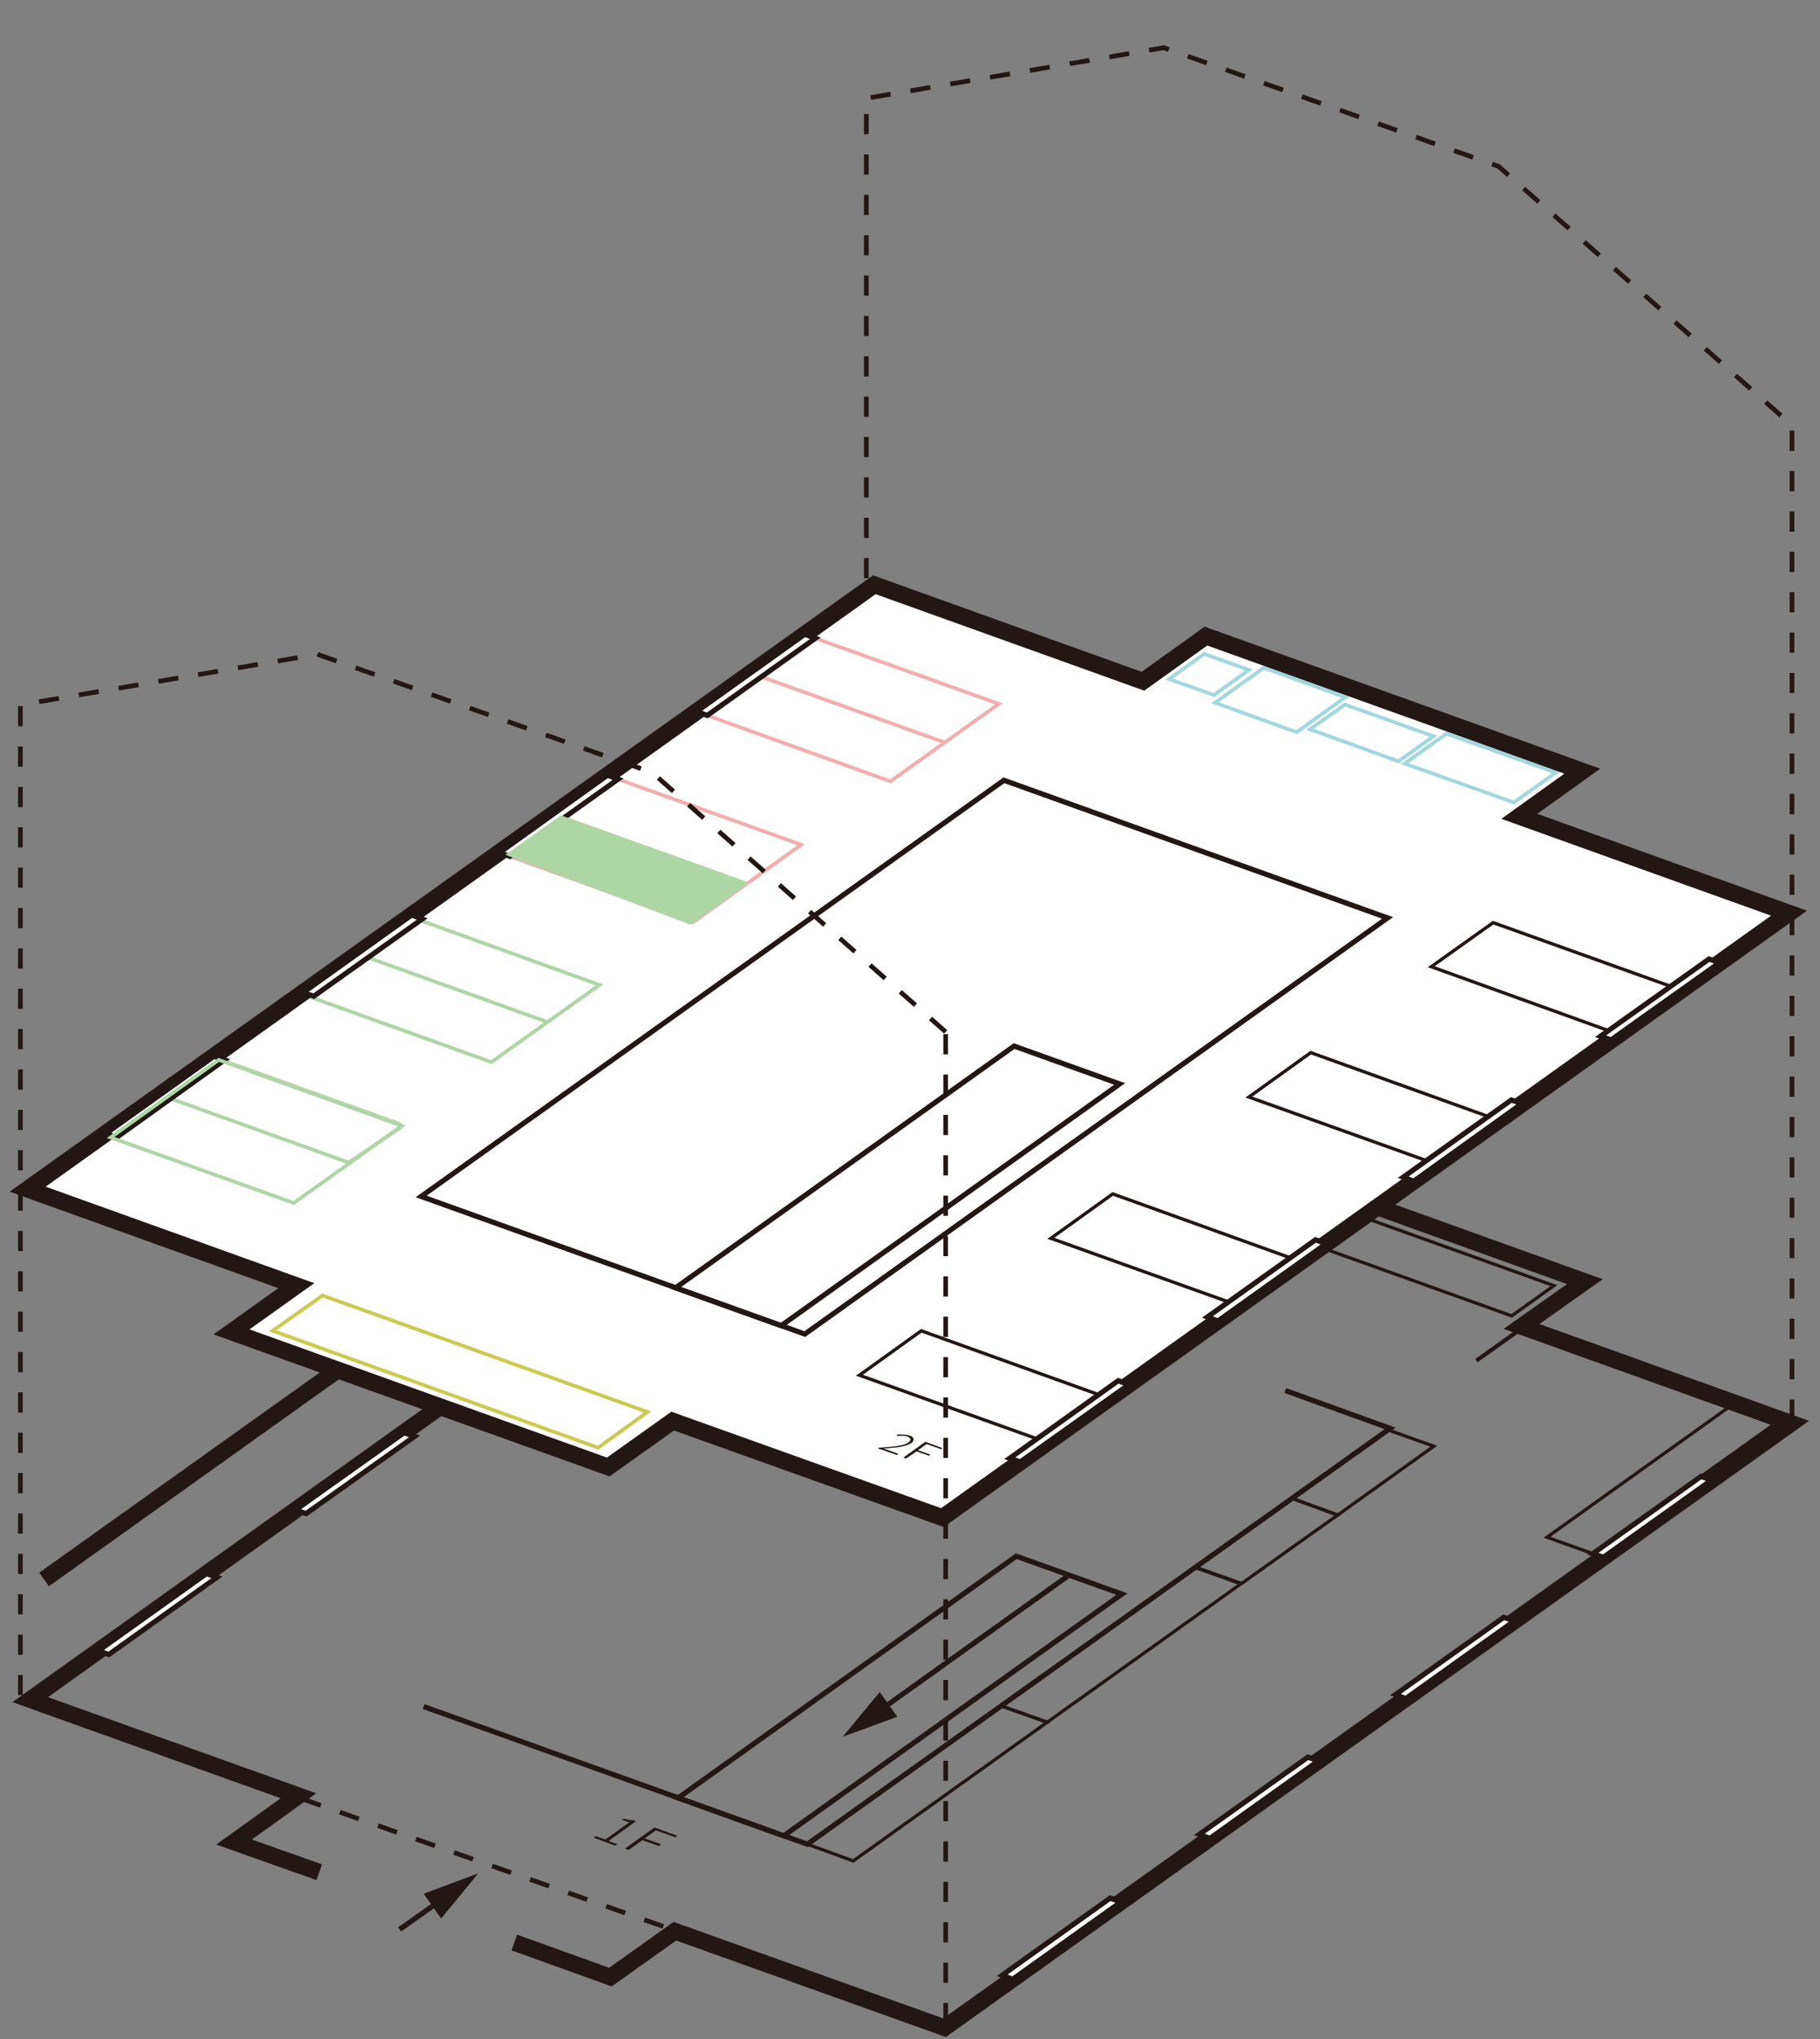 <?xml version="1.0" encoding="utf-8"?>
<!-- Generator: Adobe Illustrator 26.3.1, SVG Export Plug-In . SVG Version: 6.00 Build 0)  -->
<svg version="1.1" id="圖層_1" xmlns="http://www.w3.org/2000/svg" xmlns:xlink="http://www.w3.org/1999/xlink" x="0px" y="0px"
	 viewBox="0 0 500 560" style="enable-background:new 0 0 500 560;" xml:space="preserve">
<rect x="0" y="0" width="500" height="560" fill="#808080" stroke="none"/>
<style type="text/css">
	.st0{fill:none;stroke:#221714;stroke-width:1.286;stroke-miterlimit:10;stroke-dasharray:5.543;}
	.st1{fill:none;stroke:#221714;stroke-width:1.421;stroke-miterlimit:10;}
	.st2{fill:none;stroke:#221714;stroke-width:4.579;stroke-miterlimit:10;}
	.st3{fill:none;stroke:#221714;stroke-width:1.122;stroke-miterlimit:10;}
	.st4{fill:#221714;}
	.st5{fill:#FFFFFF;stroke:#221714;stroke-width:1.421;stroke-miterlimit:10;}
	.st6{fill:none;stroke:#221714;stroke-width:0.896;stroke-miterlimit:10;}
	.st7{fill:none;stroke:#221714;stroke-width:1.421;stroke-miterlimit:10;}
	.st8{fill:#FFFFFF;}
	.st9{fill:none;stroke:#C4D5B0;stroke-miterlimit:10;}
	.st10{fill:none;stroke:#F2AEAF;stroke-miterlimit:10;}
	.st11{fill:none;stroke:#CACA52;stroke-miterlimit:10;}
	.st12{fill:none;stroke:#A2D7DE;stroke-miterlimit:10;}
	.st13{fill:none;stroke:#F5D5BE;stroke-miterlimit:10;}
	.st14{fill:none;stroke:#AED6A5;stroke-miterlimit:10;}
	.st15{fill:none;stroke:#221714;stroke-width:4.628;stroke-miterlimit:10;}
	.st16{fill:none;stroke:#221714;stroke-width:0.906;stroke-miterlimit:10;}
	.st17{fill:#FFFFFF;stroke:#221714;stroke-width:1.421;stroke-miterlimit:10;}
	.st18{fill:#AED6A5;stroke:#AED6A5;stroke-width:1.2;stroke-miterlimit:10;}
</style>
<g>
	<polyline class="st0" points="492.3,389.9 492.3,116.8 411.7,45.7 319.7,13.1 238,27 238,300.1 	"/>
	<g>
		<g>
			<polygon class="st1" points="167.7,356.1 137.9,377.3 135,376.3 164.8,355 			"/>
			<polyline class="st2" points="141.3,533.5 167.7,543 185.4,530.4 259.5,556.9 492.1,390.9 418,364.3 435.4,352 331.9,314.8 
				314.6,327.2 240.9,300.7 199.8,330.1 171.6,320 12.1,433.8 			"/>
			<polyline class="st2" points="171.8,350 8.3,466.8 82,493.2 64.3,505.9 87.7,514.2 			"/>
			<polyline class="st1" points="299.8,362.8 276.5,354.4 314.6,327.2 			"/>
			<polyline class="st1" points="116.4,468.7 221.8,506.5 381.9,392.3 353.1,381.9 			"/>
			<polygon class="st1" points="308.2,437.8 215.3,504.2 186.3,493.8 279.2,427.4 			"/>
			<line class="st1" x1="276.5" y1="354.4" x2="202.7" y2="327.9"/>
			<line class="st3" x1="405.6" y1="373.7" x2="418.5" y2="364.5"/>
			<g>
				<g>
					<line class="st1" x1="293.7" y1="432.6" x2="241.8" y2="469.7"/>
					<g>
						<polygon class="st4" points="241.7,464.7 231.5,477 246.5,471.5 						"/>
					</g>
				</g>
			</g>
			<g>
				<g>
					<line class="st1" x1="109.8" y1="529.9" x2="121.1" y2="521.9"/>
					<g>
						<polygon class="st4" points="121.2,526.9 131.4,514.5 116.4,520.1 						"/>
					</g>
				</g>
			</g>
			<polygon class="st5" points="113.9,394.5 84.1,415.7 81.2,414.7 111,393.5 			"/>
			<polygon class="st5" points="59.6,433.2 29.9,454.4 27,453.4 56.7,432.2 			"/>
		</g>
		<polygon class="st5" points="416,445.2 386.2,466.5 383.4,465.4 413.1,444.2 		"/>
		<polygon class="st5" points="470.2,406.5 440.5,427.7 437.6,426.7 467.3,405.5 		"/>
		<polygon class="st5" points="362.2,483.6 332.4,504.9 329.5,503.8 359.3,482.6 		"/>
		<polygon class="st5" points="307.9,522.4 278.2,543.6 275.3,542.5 305,521.3 		"/>
		<polygon class="st6" points="287.7,473 275,468.5 221.8,506.5 234.4,511.1 		"/>
		<polygon class="st6" points="340.9,435 328.3,430.5 275,468.5 287.7,473 		"/>
		<polygon class="st6" points="367.5,416.1 354.9,411.5 328.4,430.4 341.1,434.9 		"/>
		<polygon class="st6" points="489.2,389.9 476.6,385.3 425,422.2 437.6,426.7 		"/>
		<polygon class="st6" points="333,319.4 321.3,327.7 415.3,361.4 426.9,353.1 		"/>
		<polygon class="st6" points="393.9,397.2 381.3,392.7 354.9,411.5 367.5,416.1 		"/>
	</g>
	<g>
		<g>
			<line class="st7" x1="293.1" y1="292.5" x2="241.1" y2="329.6"/>
			<g>
				<polygon class="st4" points="241,324.6 230.9,336.9 245.8,331.3 				"/>
			</g>
		</g>
	</g>
	<polygon class="st8" points="491.5,250.8 417.4,224.2 434.7,211.8 331.3,174.7 314,187.1 240.2,160.6 7.6,326.6 81.4,353.1 
		63.6,365.8 167.1,402.9 184.8,390.3 258.9,416.8 	"/>
	<path class="st9" d="M45.8,301.6l14.5-10.3c0.2-0.2,0.5-0.2,0.8-0.1l48.3,17.3c0.7,0.2,0.8,1.1,0.2,1.5l-14.5,9.7"/>
	<polygon class="st10" points="274.4,193.3 244.6,214.6 194.3,196.5 224,175.3 	"/>
	<polygon class="st11" points="177.9,387.8 164.3,397.6 74.9,365.5 88.6,355.8 	"/>
	<g>
		<polygon class="st12" points="415.9,220.4 427.4,212.2 397.4,201.5 385.9,209.7 		"/>
		<polygon class="st12" points="384.2,209.1 393.8,202.2 369.5,193.5 359.9,200.3 		"/>
		<polygon class="st12" points="356.2,201.1 369.6,191.5 347.2,183.4 333.8,193 		"/>
		<polygon class="st12" points="330.8,179.6 321.2,186.5 333.5,190.9 343.1,184 		"/>
	</g>
	<polygon class="st10" points="220.1,232 190.4,253.3 140.1,235.2 169.8,214 	"/>
	<line class="st13" x1="154.9" y1="224.6" x2="205.2" y2="242.7"/>
	<polygon class="st14" points="164.7,270.5 135,291.7 84.6,273.6 114.4,252.4 	"/>
	<line class="st14" x1="101.1" y1="263" x2="150.4" y2="280.7"/>
	<line class="st14" x1="46.8" y1="301.7" x2="96.1" y2="319.4"/>
	<line class="st10" x1="209.2" y1="185.9" x2="259.5" y2="203.9"/>
	<polygon class="st15" points="491.5,250.8 417.4,224.2 434.7,211.8 331.3,174.7 314,187.1 240.2,160.6 7.6,326.6 81.4,353.1 
		63.6,365.8 167.1,402.9 184.8,390.3 258.9,416.8 	"/>
	<polygon class="st7" points="381.2,252.1 221.1,366.4 115.7,328.6 275.8,214.3 	"/>
	<polygon class="st7" points="307.6,297.7 214.6,364.1 185.6,353.7 278.6,287.3 	"/>
	<polygon class="st16" points="304.8,384.1 287.8,396.2 236.1,377.7 253.1,365.5 	"/>
	<polygon class="st16" points="357.4,346.5 340.4,358.6 288.7,340.1 305.7,327.9 	"/>
	<polygon class="st16" points="411.8,307.7 394.8,319.8 343.1,301.3 360.1,289.1 	"/>
	<polygon class="st16" points="461.8,271.9 444.8,284.1 393.2,265.5 410.2,253.4 	"/>
	<g>
		<polygon class="st17" points="83.3,272.6 113.1,251.3 116,252.4 86.2,273.6 		"/>
		<polygon class="st17" points="29.1,311.3 58.8,290.1 61.7,291.1 32,312.4 		"/>
		<polygon class="st17" points="137.2,234.2 166.9,212.9 169.8,214 140.1,235.2 		"/>
		<polygon class="st17" points="191.4,195.4 221.1,174.2 224,175.3 194.3,196.5 		"/>
	</g>
	<g>
		<polygon class="st17" points="331.7,361.7 361.4,340.5 364.3,341.6 334.6,362.8 		"/>
		<polygon class="st17" points="277.4,400.5 307.2,379.2 310.1,380.3 280.3,401.5 		"/>
		<polygon class="st17" points="385.5,323.3 415.2,302.1 418.1,303.1 388.4,324.4 		"/>
		<polygon class="st17" points="439.7,284.6 469.5,263.4 472.4,264.4 442.6,285.6 		"/>
	</g>
	<polygon class="st14" points="110.4,309.2 80.7,330.4 30.4,312.4 60.1,291.1 	"/>
	<polygon class="st18" points="140.1,234.6 154.2,224.6 180,233.8 204.5,242.6 189.6,253.3 	"/>
	<g>
		<g>
			<path class="st4" d="M241.2,397.8l0.3-0.2c3.5-0.2,6-0.5,7.3-1c0.3-0.1,0.6-0.3,0.8-0.5c0.6-0.4,0.7-0.8,0.3-1.2
				c-0.2-0.1-0.4-0.3-0.7-0.4c-0.7-0.2-1.6-0.3-2.7-0.1l-0.1-0.4c1.3-0.1,2.4,0,3.3,0.2c1,0.3,1.4,0.8,1.3,1.3
				c-0.1,0.3-0.3,0.5-0.6,0.8c-0.9,0.6-2.5,1.1-5,1.3c-0.8,0.1-1.7,0.2-2.8,0.2c0.7,0.2,1.1,0.4,1.5,0.5l2.7,1l-0.4,0.3L241.2,397.8
				z"/>
			<path class="st4" d="M248.2,400.3l6-4.3l4.7,1.7l-0.4,0.3l-4-1.4l-2.3,1.7l3.4,1.2l-0.4,0.3l-3.4-1.2l-2.9,2L248.2,400.3z"/>
		</g>
	</g>
	<polygon class="st0" points="259.8,283.4 179.2,212.2 87.2,179.7 5.6,193.6 5.6,466.7 259.8,556.5 	"/>
	<g>
		<g>
			<path class="st4" d="M163.1,504.7l0.6-0.4l2.6,0.9l6.6-4.7l-2-0.7l0.4-0.3c0.9,0.2,1.8,0.4,2.7,0.4l0.7,0.3l-7.5,5.4l2.4,0.9
				l-0.6,0.4L163.1,504.7z"/>
			<path class="st4" d="M171.7,507.7l8.1-5.8l6.3,2.3l-0.6,0.4l-5.3-1.9l-3.1,2.2l4.5,1.6L181,507l-4.5-1.6l-3.8,2.7L171.7,507.7z"
				/>
		</g>
	</g>
</g>
</svg>
